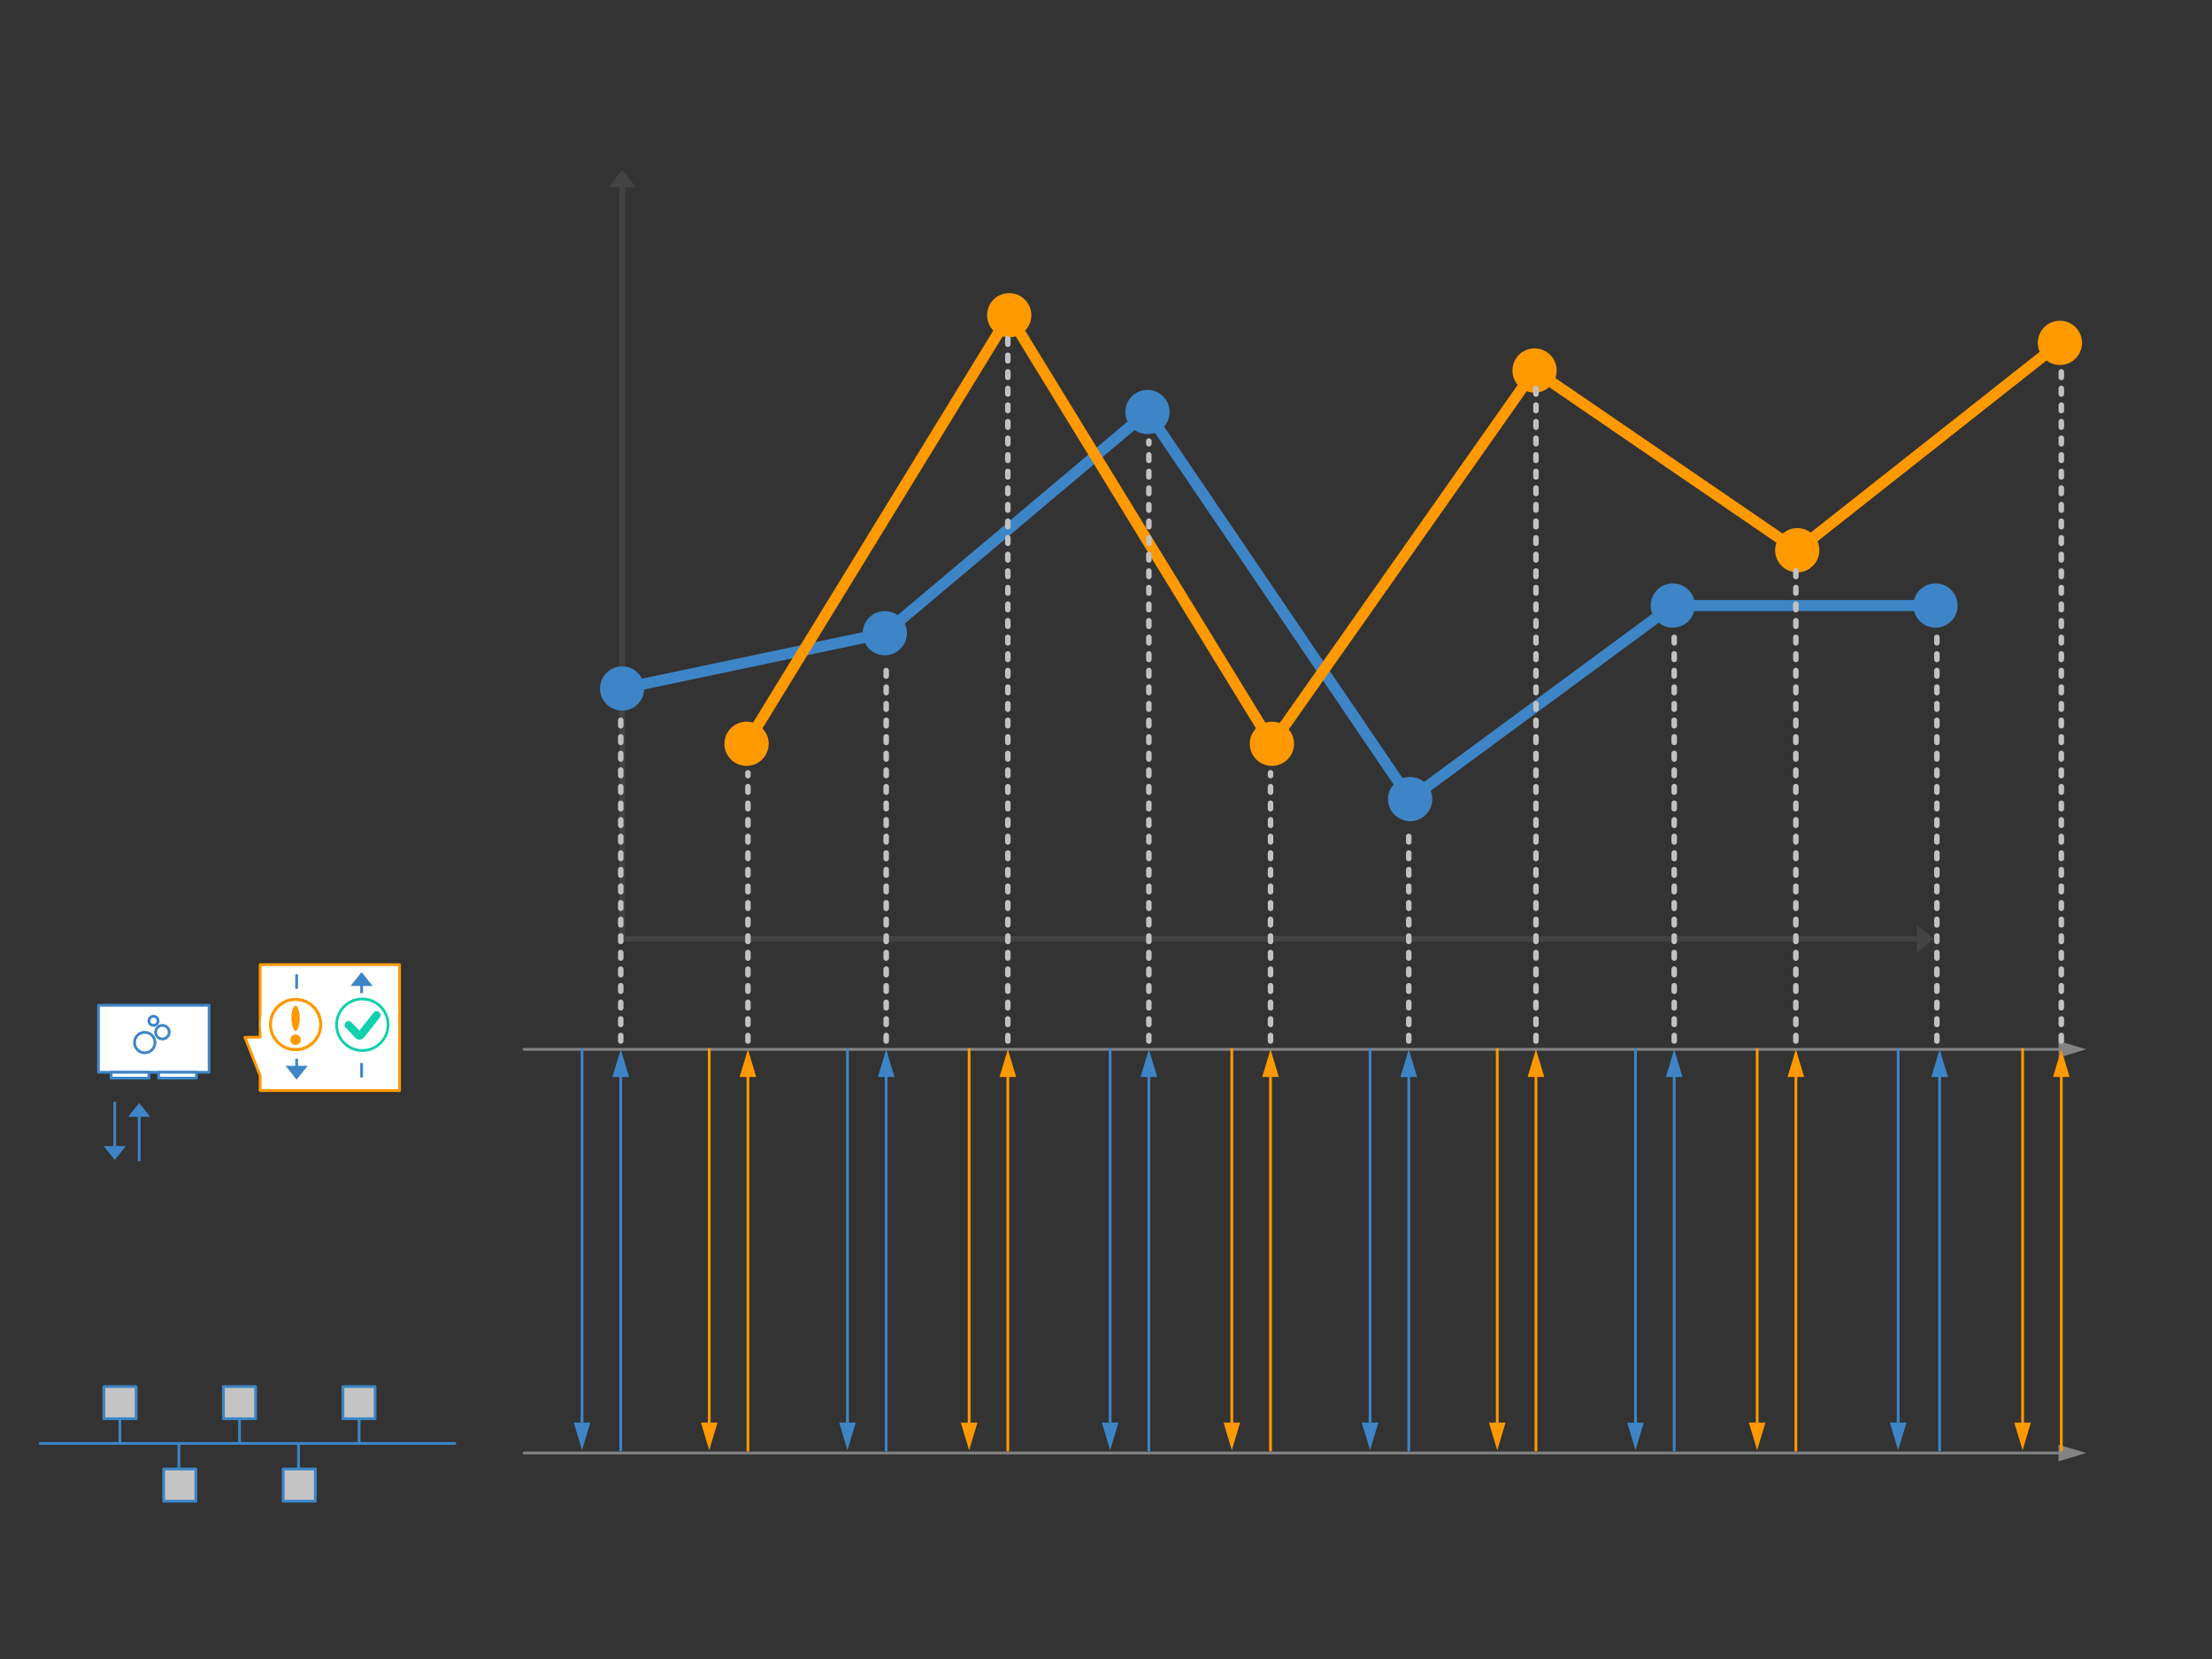 <svg xmlns="http://www.w3.org/2000/svg" xmlns:xlink="http://www.w3.org/1999/xlink" width="800" height="600" stroke="#000" stroke-linecap="round" stroke-linejoin="round" fill="#fff" fill-rule="evenodd"><rect width="100%" height="100%" fill="#333333" stroke="none"/><style><![CDATA[.B{fill:none}.C{stroke:#3d85c6}.D{fill:#3d85c6}.E{stroke:#f90}.F{fill:#f90}.G{stroke-width:2}.H{stroke:#c1c1c1}.I{stroke-dasharray:2 4}.J{stroke:none}]]></style><defs><path d="M0 0l4 5h-8z" id="A" class="J"/><path d="M0 0l3 10h-6z" id="B" class="J"/></defs><g transform="translate(41.5 398.9)"><g transform="translate(8.83)"><path d="M0 4.5v16.1" class="B C"/><use xlink:href="#A" transform="matrix(1 0 0 1 0 0)" class="D"/></g><g transform="matrix(-1 0 0 -1 0 20.6)"><path d="M0 4.5v16.1" class="B C"/><use xlink:href="#A" transform="matrix(1 0 0 1 0 0)" class="D"/></g></g><g class="C"><path d="M35.61 363.58h40.02v24.23H35.61z"/><path d="M40.18 387.81h13.69v2.11H40.18zm17.19 0h13.69v2.11H57.37z"/><circle cx="55.52" cy="369.2" r="1.64"/><circle cx="58.74" cy="373.3" r="2.46"/><circle cx="52.35" cy="377.06" r="3.71"/></g><g transform="translate(88.58 348.87)"><path d="M5.51 0h50.41v45.56H5.51v-5.41L0 26.3l5.51-.07V0" class="E"/><g transform="matrix(0 -1 1 0 18.7 41.6)"><path d="M37.69 0H4.5" class="B C"/><use xlink:href="#A" transform="matrix(0 -1 1 0 0 0)" class="D"/></g><circle cx="12.68" cy="12.68" r="12.68" transform="matrix(0 -1 1 0 5.67 34.07)" class="J"/><g transform="matrix(0 1 -1 0 42.2 2.71)"><path d="M37.69 0H4.5" class="B C"/><use xlink:href="#A" transform="matrix(0 -1 1 0 0 0)" class="D"/></g><g class="J"><circle cx="12.68" cy="12.68" r="12.68" transform="matrix(0 1 -1 0 55.22 10.26)"/><path d="M48.51 17.15c-.62-.49-1.51-.38-2 .23l-5.1 6.46-2.9-3.01c-.55-.57-1.45-.59-2.02-.04-.57.54-.59 1.45-.04 2.02l3.46 3.61c.4.45.96.71 1.55.71h.02c.62 0 1.21-.29 1.6-.8l5.67-7.17c.48-.63.38-1.53-.24-2.01z" fill-rule="nonzero" fill="#11d0ae"/></g><circle cx="42.46" cy="21.75" stroke="#11d0ae" r="9.32" class="B"/><g class="E"><circle cx="18.32" cy="21.66" fill-opacity=".7" r="9.09"/><circle cx="18.32" cy="21.66" r="9.09" class="B"/></g><g class="F J"><circle cx="18.31" cy="27.18" r="1.89"/><rect rx="10" x="16.8" y="14.84" height="9.09" width="3.03"/></g></g><g fill-opacity=".71" class="C"><path d="M80.8 501.46h11.64v11.64H80.8zm43.22 0h11.64v11.64h-11.64zm-64.83 29.82h11.64v11.64H59.19zm43.22 0h11.64v11.64h-11.64zm-87.91-9.24h150"/><path d="M37.58 501.46h11.64v11.64H37.58zm5.77 11.88v8.65m43.27-8.65v8.65m43.26-8.65v8.65m-65.19.15v8.65m43.27-8.65v8.65"/></g><g transform="translate(189.5 379.5)"><path d="M0 0h555.5" stroke="#838383" class="B"/><use x="565" transform="matrix(0 1 -1 0 565 -565)" fill="#838383" xlink:href="#B"/></g><g transform="translate(189.5 525.5)"><path d="M0 0h555.5" stroke="#838383" class="B"/><use x="565" transform="matrix(0 1 -1 0 565 -565)" fill="#838383" xlink:href="#B"/></g><g transform="translate(225.02 61.42)"><path d="M0 278.14V5.63" stroke="#434343" class="B G"/><use fill="#434343" xlink:href="#A" transform="matrix(1.25 0 0 1.25 0 0)"/></g><g transform="translate(225.02 339.56)"><path d="M0 0h468.86" stroke="#434343" class="B G"/><use fill="#434343" transform="matrix(0 1.25 -1.25 0 474.475 -474.475)" x="379.58" xlink:href="#A"/></g><g class="C"><g class="D"><circle cx="225" cy="249" r="7.5"/><circle cx="320" cy="229" r="7.5"/><circle cx="415" cy="149" r="7.5"/><circle cx="510" cy="289" r="7.5"/><circle cx="605" cy="219" r="7.5"/><circle cx="700" cy="219" r="7.5"/></g><path d="M232.34 247.46l80.32-16.91m13.08-6.38l83.52-70.33m96.52 128.95l-86.57-127.58m96.83 129.33l82.91-61.09M612.5 219h80" stroke-width="4" class="B"/></g><g class="E F"><circle cx="270" cy="269" r="7.5"/><circle cx="365" cy="114" r="7.5"/><circle cx="460" cy="269" r="7.5"/><circle cx="555" cy="134" r="7.5"/><circle cx="650" cy="199" r="7.5"/><circle cx="745" cy="124" r="7.5"/><path d="M273.92 262.6l87.15-142.2m7.85 0l87.15 142.2m94.61-122.46l-86.36 122.72m96.88-124.62l82.61 56.52m12.08-.41l83.22-65.7" stroke-width="4"/></g><g transform="translate(210.5 379.5)"><path d="M0 0v135.5" class="B C"/><use y="145" transform="matrix(-1 0 0 -1 0 290)" xlink:href="#B" class="D"/></g><g transform="matrix(-1 0 0 -1 224.5 524.5)"><path d="M0 0v135.5" class="B C"/><use y="145" transform="matrix(-1 0 0 -1 0 290)" xlink:href="#B" class="D"/></g><path d="M224.5 376.5v-117" class="B G H I"/><g transform="translate(256.5 379.5)"><path d="M0 0v135.5" class="B E"/><use y="145" transform="matrix(-1 0 0 -1 0 290)" xlink:href="#B" class="F"/></g><g transform="matrix(-1 0 0 -1 270.5 524.5)"><path d="M0 0v135.5" class="B E"/><use y="145" transform="matrix(-1 0 0 -1 0 290)" xlink:href="#B" class="F"/></g><path d="M270.5 376.5v-97" class="B G H I"/><g transform="translate(350.5 379.5)"><path d="M0 0v135.5" class="B E"/><use y="145" transform="matrix(-1 0 0 -1 0 290)" xlink:href="#B" class="F"/></g><g transform="matrix(-1 0 0 -1 364.5 524.5)"><path d="M0 0v135.5" class="B E"/><use y="145" transform="matrix(-1 0 0 -1 0 290)" xlink:href="#B" class="F"/></g><path d="M364.5 376.5v-257" class="B G H I"/><g transform="translate(445.5 379.5)"><path d="M0 0v135.5" class="B E"/><use y="145" transform="matrix(-1 0 0 -1 0 290)" xlink:href="#B" class="F"/></g><g transform="matrix(-1 0 0 -1 459.5 524.5)"><path d="M0 0v135.5" class="B E"/><use y="145" transform="matrix(-1 0 0 -1 0 290)" xlink:href="#B" class="F"/></g><path d="M459.5 376.5v-97" class="B G H I"/><g transform="translate(541.5 379.5)"><path d="M0 0v135.5" class="B E"/><use y="145" transform="matrix(-1 0 0 -1 0 290)" xlink:href="#B" class="F"/></g><g transform="matrix(-1 0 0 -1 555.5 524.5)"><path d="M0 0v135.5" class="B E"/><use y="145" transform="matrix(-1 0 0 -1 0 290)" xlink:href="#B" class="F"/></g><path d="M555.5 376.5v-237" class="B G H I"/><g transform="translate(635.5 379.5)"><path d="M0 0v135.5" class="B E"/><use y="145" transform="matrix(-1 0 0 -1 0 290)" xlink:href="#B" class="F"/></g><g transform="matrix(-1 0 0 -1 649.5 524.5)"><path d="M0 0v135.5" class="B E"/><use y="145" transform="matrix(-1 0 0 -1 0 290)" xlink:href="#B" class="F"/></g><path d="M649.5 376.5v-172" class="B G H I"/><g transform="translate(731.5 379.5)"><path d="M0 0v135.5" class="B E"/><use y="145" transform="matrix(-1 0 0 -1 0 290)" xlink:href="#B" class="F"/></g><g transform="matrix(-1 0 0 -1 745.5 524.5)"><path d="M0 0v135.5" class="B E"/><use y="145" transform="matrix(-1 0 0 -1 0 290)" xlink:href="#B" class="F"/></g><path d="M745.5 376.5v-242" class="B G H I"/><g transform="translate(306.5 379.5)"><path d="M0 0v135.5" class="B C"/><use y="145" transform="matrix(-1 0 0 -1 0 290)" xlink:href="#B" class="D"/></g><g transform="matrix(-1 0 0 -1 320.5 524.5)"><path d="M0 0v135.5" class="B C"/><use y="145" transform="matrix(-1 0 0 -1 0 290)" xlink:href="#B" class="D"/></g><path d="M320.5 376.5v-137" class="B G H I"/><g transform="translate(401.5 379.5)"><path d="M0 0v135.5" class="B C"/><use y="145" transform="matrix(-1 0 0 -1 0 290)" xlink:href="#B" class="D"/></g><g transform="matrix(-1 0 0 -1 415.5 524.5)"><path d="M0 0v135.5" class="B C"/><use y="145" transform="matrix(-1 0 0 -1 0 290)" xlink:href="#B" class="D"/></g><path d="M415.5 376.5v-217" class="B G H I"/><g transform="translate(495.5 379.5)"><path d="M0 0v135.5" class="B C"/><use y="145" transform="matrix(-1 0 0 -1 0 290)" xlink:href="#B" class="D"/></g><g transform="matrix(-1 0 0 -1 509.5 524.5)"><path d="M0 0v135.5" class="B C"/><use y="145" transform="matrix(-1 0 0 -1 0 290)" xlink:href="#B" class="D"/></g><path d="M509.5 376.5v-77" class="B G H I"/><g transform="translate(591.5 379.5)"><path d="M0 0v135.5" class="B C"/><use y="145" transform="matrix(-1 0 0 -1 0 290)" xlink:href="#B" class="D"/></g><g transform="matrix(-1 0 0 -1 605.5 524.5)"><path d="M0 0v135.5" class="B C"/><use y="145" transform="matrix(-1 0 0 -1 0 290)" xlink:href="#B" class="D"/></g><path d="M605.5 376.5v-147" class="B G H I"/><g transform="translate(686.5 379.5)"><path d="M0 0v135.5" class="B C"/><use y="145" transform="matrix(-1 0 0 -1 0 290)" xlink:href="#B" class="D"/></g><g transform="matrix(-1 0 0 -1 701.5 524.5)"><path d="M0 0v135.5" class="B C"/><use y="145" transform="matrix(-1 0 0 -1 0 290)" xlink:href="#B" class="D"/></g><path d="M700.5 376.5v-147" class="B G H I"/></svg>